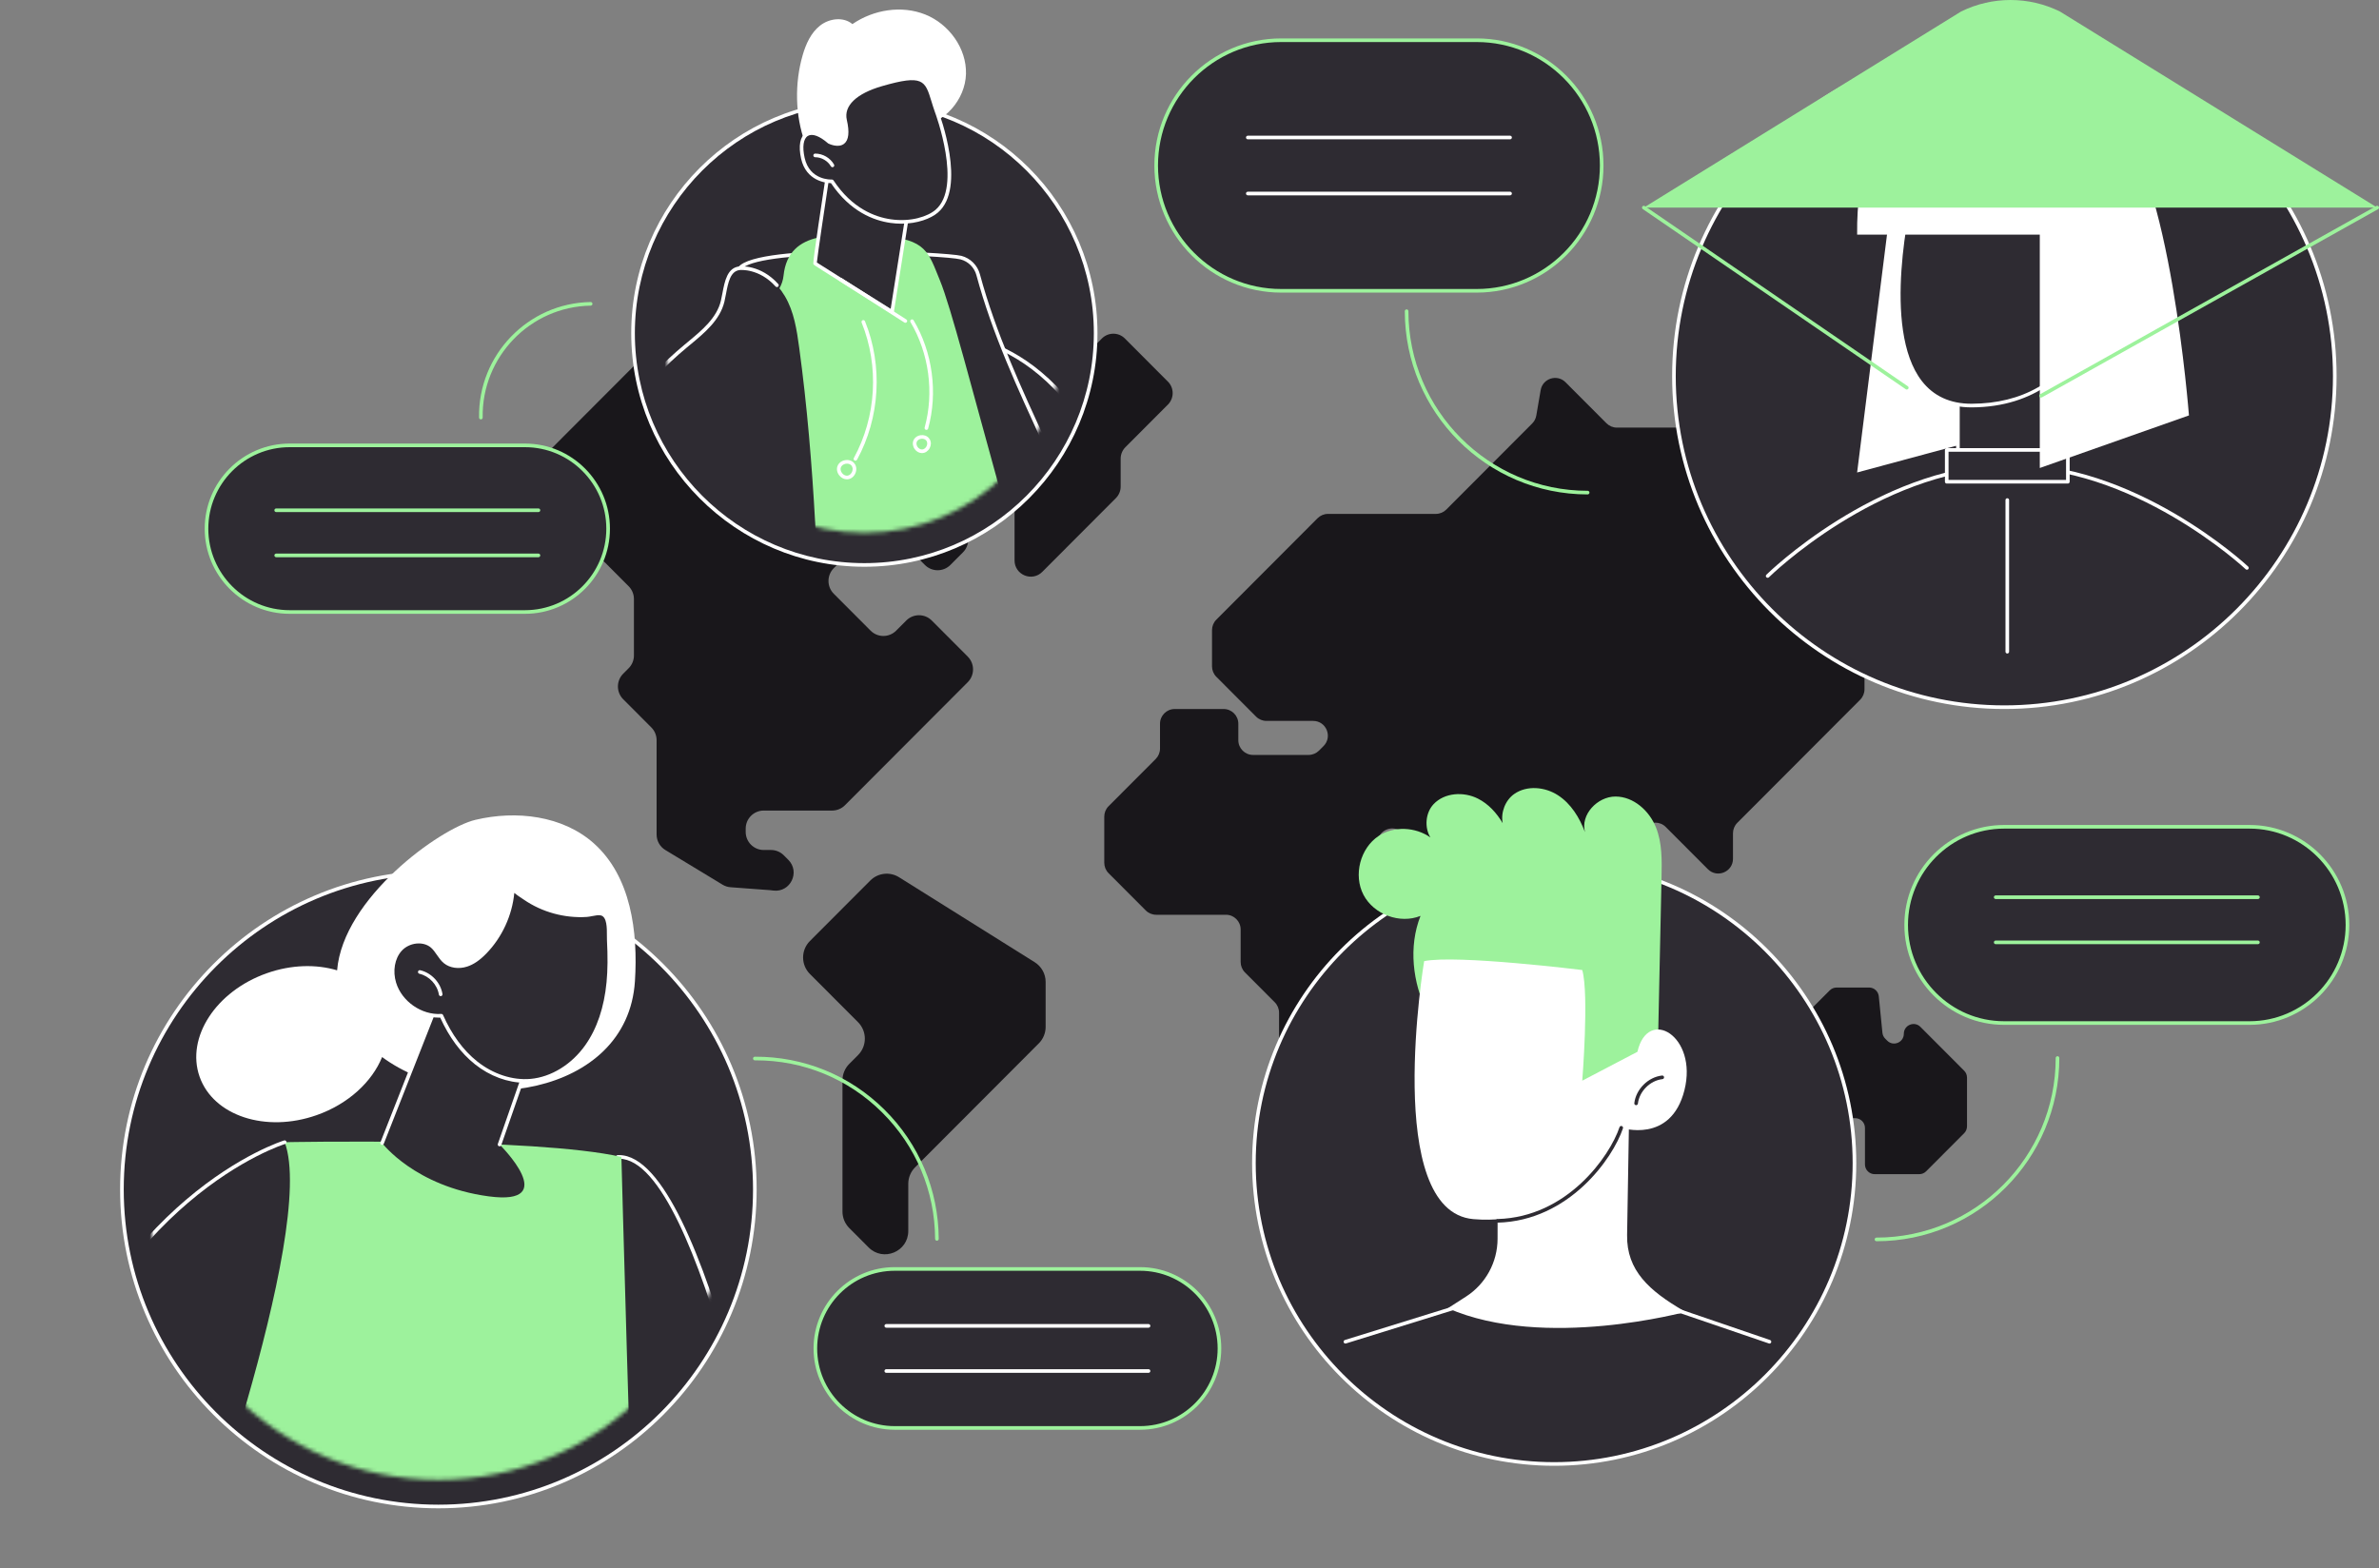 <svg width="596" height="393" viewBox="0 0 596 393" fill="none" xmlns="http://www.w3.org/2000/svg">
<rect x="0" y="0" width="596" height="393" fill="#808080" stroke="none"/>
<g clip-path="url(#clip0_509_2474)">
<path d="M489.784 96.867H469.537C468.56 96.867 467.625 97.255 466.932 97.947L458.833 106.063C458.143 106.755 457.205 107.143 456.229 107.143H405.074C404.097 107.143 403.162 106.755 402.469 106.063L392.207 95.779C390.095 93.662 386.48 94.812 385.973 97.761L384.881 104.124C384.751 104.876 384.395 105.568 383.857 106.107L362.326 127.684C361.635 128.375 360.698 128.764 359.721 128.764H332.694C331.717 128.764 330.782 129.152 330.089 129.844L304.719 155.268C304.029 155.96 303.641 156.9 303.641 157.879V166.963C303.641 167.942 304.029 168.88 304.719 169.574L314.679 179.555C315.369 180.247 316.307 180.635 317.284 180.635H328.974C332.255 180.635 333.898 184.61 331.579 186.936L330.442 188.076C329.751 188.767 328.814 189.156 327.837 189.156H313.914C311.88 189.156 310.232 187.504 310.232 185.465V181.343C310.232 179.305 308.583 177.653 306.549 177.653H294.294C292.26 177.653 290.611 179.305 290.611 181.343V187.563C290.611 188.542 290.224 189.48 289.533 190.174L277.725 202.007C277.035 202.699 276.647 203.639 276.647 204.618V216.174C276.647 217.153 277.035 218.091 277.725 218.785L287.046 228.126C287.736 228.817 288.674 229.206 289.651 229.206H307.132C309.166 229.206 310.815 230.858 310.815 232.896V241.041C310.815 242.02 311.202 242.958 311.893 243.652L319.357 251.132C320.047 251.823 320.435 252.763 320.435 253.742V274.245C320.435 276.283 322.083 277.936 324.117 277.936H329.271C330.248 277.936 331.183 277.547 331.876 276.855L349.434 259.26C350.124 258.568 350.511 257.629 350.511 256.65V243.837C350.511 242.859 350.899 241.921 351.589 241.227L358.785 234.015C361.106 231.69 359.461 227.715 356.181 227.715C355.204 227.715 354.268 227.326 353.576 226.634L346.167 219.21C345.477 218.518 345.09 217.579 345.09 216.6V211.274C345.09 207.986 349.057 206.34 351.377 208.663L358.466 215.768C359.156 216.459 360.094 216.848 361.071 216.848H365.215C367.249 216.848 368.898 215.195 368.898 213.157V211.377C368.898 209.339 370.546 207.686 372.58 207.686H383.315C384.291 207.686 385.229 208.075 385.919 208.767L395.628 218.496C397.066 219.937 399.397 219.937 400.835 218.496L412.102 207.205C413.54 205.764 415.871 205.764 417.309 207.205L427.868 217.787C430.189 220.113 434.156 218.465 434.156 215.177V208.785C434.156 207.806 434.543 206.869 435.234 206.175L466.026 175.317C466.716 174.625 467.103 173.685 467.103 172.707V157.476C467.103 155.438 465.455 153.785 463.421 153.785H457.82C455.786 153.785 454.137 152.133 454.137 150.095V145.727C454.137 144.748 454.524 143.811 455.215 143.117L462.516 135.8C464.836 133.474 468.803 135.12 468.803 138.41V142.458C468.803 143.437 469.191 144.376 469.881 145.068L475.27 150.469C477.591 152.794 481.558 151.146 481.558 147.858V135.715C481.558 134.736 481.945 133.799 482.635 133.105L492.383 123.336C493.073 122.645 493.461 121.705 493.461 120.726V100.541C493.461 98.503 491.812 96.851 489.778 96.851L489.784 96.867Z" fill="#19171B"/>
<path d="M492.067 268.275L481.117 257.3C479.581 255.762 476.956 256.852 476.956 259.027C476.956 261.201 474.33 262.292 472.795 260.753L472.296 260.253C471.899 259.855 471.651 259.33 471.596 258.771L470.685 249.639C470.561 248.389 469.512 247.439 468.259 247.439H460.113C459.466 247.439 458.848 247.697 458.39 248.154L439.934 266.649C439.477 267.108 439.221 267.729 439.221 268.376V282.613C439.221 284.79 441.847 285.878 443.382 284.34L446.825 280.889C447.283 280.43 447.903 280.174 448.548 280.174H464.783C466.129 280.174 467.221 281.269 467.221 282.617V291.762C467.221 293.11 468.311 294.205 469.659 294.205H480.82C481.467 294.205 482.087 293.947 482.543 293.49L492.072 283.941C492.529 283.483 492.785 282.861 492.785 282.215V270.005C492.785 269.357 492.527 268.735 492.072 268.279L492.067 268.275Z" fill="#19171B"/>
<path d="M259.228 241.097L225.233 219.803C222.936 218.363 219.95 218.704 218.033 220.625L202.901 235.789C200.628 238.067 200.628 241.76 202.901 244.038L214.96 256.123C217.233 258.401 217.233 262.094 214.96 264.371L212.766 266.571C211.674 267.665 211.061 269.148 211.061 270.695V303.581C211.061 305.128 211.676 306.61 212.766 307.705L217.611 312.56C221.277 316.234 227.546 313.632 227.546 308.436V296.619C227.546 295.072 228.16 293.59 229.25 292.495L260.256 261.422C261.348 260.328 261.96 258.845 261.96 257.298V246.045C261.96 244.034 260.926 242.165 259.226 241.099L259.228 241.097Z" fill="#19171B"/>
<path d="M242.449 164.518L233.431 155.481C231.667 153.713 228.805 153.713 227.041 155.481L224.504 158.023C222.74 159.791 219.877 159.791 218.113 158.023L208.881 148.771C207.117 147.003 207.117 144.135 208.881 142.367L217.503 133.726C219.267 131.959 222.13 131.959 223.894 133.726L231.706 141.555C233.47 143.323 236.333 143.323 238.097 141.555L241.241 138.404C243.005 136.636 243.005 133.768 241.241 132L214.155 104.855C212.391 103.087 209.528 103.087 207.764 104.855L196.91 115.732C195.146 117.5 192.284 117.5 190.52 115.732L165.867 91.027C164.103 89.259 161.24 89.259 159.476 91.027L129.144 121.424C127.38 123.192 127.38 126.06 129.144 127.828L134.115 132.809C135.879 134.577 135.879 137.446 134.115 139.214L133.053 140.277C130.205 143.129 132.223 148.009 136.25 148.009C137.449 148.009 138.599 147.532 139.446 146.683L145.173 140.944C146.937 139.176 149.799 139.176 151.563 140.944L157.492 146.888C158.339 147.736 158.815 148.889 158.815 150.091V164.233C158.815 165.435 158.339 166.585 157.492 167.436L156.128 168.803C154.364 170.571 154.364 173.44 156.128 175.207L163.173 182.268C164.02 183.117 164.496 184.269 164.496 185.471V209.101C164.496 210.687 165.323 212.158 166.677 212.977L181.02 221.668C181.628 222.037 182.314 222.256 183.025 222.308L192.902 223.041L193.77 223.144C198.027 223.646 200.525 218.481 197.493 215.443L196.356 214.303C195.509 213.455 194.359 212.977 193.16 212.977H191.334C188.838 212.977 186.815 210.949 186.815 208.449V207.625C186.815 205.124 188.838 203.096 191.334 203.096H208.479C209.679 203.096 210.827 202.619 211.676 201.77L242.449 170.928C244.213 169.161 244.213 166.292 242.449 164.524V164.518Z" fill="#19171B"/>
<path d="M292.589 95.616L281.803 84.806C280.217 83.216 277.643 83.216 276.054 84.806L270.302 90.57C268.715 92.16 266.142 92.16 264.553 90.57L251.428 77.417C249.841 75.827 247.267 75.827 245.678 77.417L233.911 89.209C233.361 89.761 232.662 90.143 231.902 90.31L221.681 92.54C218.538 93.226 217.396 97.123 219.671 99.401L226.82 106.565C228.407 108.155 230.981 108.155 232.57 106.565L249.204 89.895C250.791 88.305 253.365 88.305 254.954 89.895C256.54 91.485 256.54 94.065 254.954 95.657L249.27 101.353C247.683 102.943 247.683 105.522 249.27 107.114L252.979 110.832C253.742 111.596 254.171 112.633 254.171 113.713V140.411C254.171 144.04 258.55 145.859 261.111 143.292L279.563 124.801C280.326 124.037 280.754 123 280.754 121.92V114.927C280.754 113.847 281.183 112.81 281.946 112.046L292.591 101.377C294.178 99.787 294.178 97.208 292.591 95.616H292.589Z" fill="#19171B"/>
<path d="M563.566 207.164H502.079C488.529 207.164 477.545 218.171 477.545 231.75C477.545 245.328 488.529 256.336 502.079 256.336H563.566C577.115 256.336 588.099 245.328 588.099 231.75C588.099 218.171 577.115 207.164 563.566 207.164Z" fill="#2E2B32"/>
<path d="M563.566 256.79H502.079C488.3 256.79 477.092 245.558 477.092 231.75C477.092 217.942 488.3 206.71 502.079 206.71H563.566C577.344 206.71 588.552 217.942 588.552 231.75C588.552 245.558 577.344 256.79 563.566 256.79ZM502.079 207.62C488.801 207.62 477.999 218.446 477.999 231.75C477.999 245.054 488.801 255.881 502.079 255.881H563.566C576.843 255.881 587.644 245.056 587.644 231.75C587.644 218.444 576.841 207.62 563.566 207.62H502.079Z" fill="#9DF29C"/>
<path d="M470.104 311.005C469.852 311.005 469.65 310.801 469.65 310.551C469.65 310.301 469.854 310.096 470.104 310.096C494.862 310.096 515.006 289.909 515.006 265.098C515.006 264.846 515.21 264.644 515.459 264.644C515.708 264.644 515.913 264.848 515.913 265.098C515.913 290.413 495.363 311.007 470.102 311.007L470.104 311.005Z" fill="#9DF29C"/>
<path d="M565.672 225.265H499.968C499.717 225.265 499.515 225.061 499.515 224.811C499.515 224.561 499.717 224.357 499.968 224.357H565.672C565.923 224.357 566.125 224.559 566.125 224.811C566.125 225.063 565.923 225.265 565.672 225.265Z" fill="#9DF29C"/>
<path d="M565.672 236.574H499.968C499.717 236.574 499.515 236.372 499.515 236.12C499.515 235.868 499.717 235.665 499.968 235.665H565.672C565.923 235.665 566.125 235.868 566.125 236.12C566.125 236.372 565.923 236.574 565.672 236.574Z" fill="#9DF29C"/>
<path d="M131.52 111.594H72.566C61.06 111.594 51.736 120.941 51.736 132.469C51.736 143.996 61.062 153.343 72.566 153.343H131.52C143.025 153.343 152.35 143.996 152.35 132.469C152.35 120.941 143.023 111.594 131.52 111.594Z" fill="#2E2B32"/>
<path d="M131.52 153.8H72.566C60.83 153.8 51.282 144.232 51.282 132.471C51.282 120.71 60.83 111.14 72.566 111.14H131.52C143.256 111.14 152.806 120.707 152.806 132.471C152.806 144.234 143.258 153.8 131.52 153.8ZM72.566 112.048C61.33 112.048 52.189 121.209 52.189 132.469C52.189 143.728 61.33 152.889 72.566 152.889H131.52C142.755 152.889 151.897 143.728 151.897 132.469C151.897 121.209 142.755 112.048 131.52 112.048H72.566Z" fill="#9DF29C"/>
<path d="M120.47 105.086C120.223 105.086 120.021 104.888 120.017 104.638C119.753 88.931 132.291 75.936 147.965 75.674H147.973C148.221 75.674 148.422 75.873 148.427 76.122C148.431 76.374 148.231 76.581 147.979 76.585C132.806 76.841 120.67 89.42 120.926 104.626C120.93 104.878 120.73 105.084 120.479 105.089H120.47V105.086Z" fill="#9DF29C"/>
<path d="M134.894 128.307H69.192C68.941 128.307 68.739 128.105 68.739 127.853C68.739 127.601 68.941 127.399 69.192 127.399H134.896C135.147 127.399 135.349 127.603 135.349 127.853C135.349 128.103 135.147 128.307 134.896 128.307H134.894Z" fill="#9DF29C"/>
<path d="M134.894 139.616H69.192C68.941 139.616 68.739 139.414 68.739 139.162C68.739 138.91 68.941 138.708 69.192 138.708H134.896C135.147 138.708 135.349 138.912 135.349 139.162C135.349 139.412 135.147 139.616 134.896 139.616H134.894Z" fill="#9DF29C"/>
<path d="M369.938 10.078H320.981C303.681 10.078 289.655 24.134 289.655 41.471C289.655 58.808 303.681 72.864 320.981 72.864H369.938C387.238 72.864 401.264 58.808 401.264 41.471C401.264 24.134 387.238 10.078 369.938 10.078Z" fill="#2E2B32"/>
<path d="M369.938 73.318H320.981C303.458 73.318 289.202 59.031 289.202 41.471C289.202 23.911 303.458 9.624 320.981 9.624H369.938C387.461 9.624 401.717 23.911 401.717 41.471C401.717 59.031 387.461 73.318 369.938 73.318ZM320.981 10.534C303.959 10.534 290.108 24.412 290.108 41.473C290.108 58.533 303.957 72.411 320.981 72.411H369.938C386.96 72.411 400.811 58.533 400.811 41.473C400.811 24.412 386.962 10.534 369.938 10.534H320.981Z" fill="#9DF29C"/>
<path d="M397.75 123.884C372.489 123.884 351.94 103.29 351.94 77.975C351.94 77.723 352.141 77.52 352.393 77.52C352.644 77.52 352.846 77.725 352.846 77.975C352.846 102.788 372.99 122.973 397.748 122.973C398 122.973 398.202 123.175 398.202 123.427C398.202 123.679 397.998 123.882 397.748 123.882L397.75 123.884Z" fill="#9DF29C"/>
<path d="M378.311 34.908H312.608C312.356 34.908 312.154 34.705 312.154 34.453C312.154 34.201 312.358 33.999 312.608 33.999H378.311C378.563 33.999 378.764 34.201 378.764 34.453C378.764 34.705 378.56 34.908 378.311 34.908Z" fill="white"/>
<path d="M378.311 48.945H312.608C312.356 48.945 312.154 48.74 312.154 48.49C312.154 48.24 312.358 48.036 312.608 48.036H378.311C378.563 48.036 378.764 48.238 378.764 48.49C378.764 48.742 378.56 48.945 378.311 48.945Z" fill="white"/>
<path d="M285.63 317.955H224.143C213.168 317.955 204.269 326.872 204.269 337.871C204.269 348.87 213.168 357.788 224.143 357.788H285.63C296.606 357.788 305.504 348.87 305.504 337.871C305.504 326.872 296.606 317.955 285.63 317.955Z" fill="#2E2B32"/>
<path d="M285.63 358.244H224.143C212.935 358.244 203.814 349.106 203.814 337.871C203.814 326.637 212.933 317.498 224.143 317.498H285.63C296.839 317.498 305.96 326.637 305.96 337.871C305.96 349.106 296.841 358.244 285.63 358.244ZM224.143 318.409C213.433 318.409 204.723 327.14 204.723 337.871C204.723 348.602 213.435 357.333 224.143 357.333H285.63C296.34 357.333 305.051 348.602 305.051 337.871C305.051 327.14 296.338 318.409 285.63 318.409H224.143Z" fill="#9DF29C"/>
<path d="M234.723 310.875C234.474 310.875 234.27 310.673 234.27 310.423C234.202 298.403 229.466 287.13 220.937 278.681C212.471 270.292 201.271 265.683 189.376 265.683C189.287 265.683 189.189 265.691 189.108 265.683C188.859 265.683 188.655 265.48 188.655 265.231C188.655 264.979 188.855 264.774 189.106 264.772C201.328 264.716 212.873 269.411 221.575 278.033C230.278 286.655 235.109 298.156 235.179 310.417C235.179 310.669 234.979 310.873 234.727 310.875H234.725H234.723Z" fill="#9DF29C"/>
<path d="M287.736 332.671H222.035C221.784 332.671 221.582 332.467 221.582 332.217C221.582 331.967 221.786 331.762 222.035 331.762H287.736C287.988 331.762 288.19 331.965 288.19 332.217C288.19 332.469 287.988 332.671 287.736 332.671Z" fill="white"/>
<path d="M287.736 343.98H222.035C221.784 343.98 221.582 343.777 221.582 343.526C221.582 343.274 221.786 343.071 222.035 343.071H287.736C287.988 343.071 288.19 343.274 288.19 343.526C288.19 343.777 287.988 343.98 287.736 343.98Z" fill="white"/>
<path d="M216.541 141.553C248.545 141.553 274.49 115.553 274.49 83.481C274.49 51.408 248.545 25.408 216.541 25.408C184.537 25.408 158.592 51.408 158.592 83.481C158.592 115.553 184.537 141.553 216.541 141.553Z" fill="#2E2B32"/>
<path d="M216.541 142.008C184.337 142.008 158.139 115.753 158.139 83.481C158.139 51.208 184.337 24.953 216.541 24.953C248.745 24.953 274.943 51.208 274.943 83.481C274.943 115.753 248.745 142.008 216.541 142.008ZM216.541 25.864C184.838 25.864 159.048 51.712 159.048 83.481C159.048 115.249 184.84 141.099 216.541 141.099C248.242 141.099 274.036 115.251 274.036 83.481C274.036 51.71 248.244 25.864 216.541 25.864Z" fill="white"/>
<mask id="mask0_509_2474" style="mask-type:luminance" maskUnits="userSpaceOnUse" x="166" y="0" width="101" height="134">
<path d="M256.128 53.007V0H177.906V51.801C170.854 60.427 166.619 71.459 166.619 83.481C166.619 111.109 188.968 133.507 216.539 133.507C244.11 133.507 266.459 111.111 266.459 83.481C266.459 72.013 262.605 61.447 256.128 53.009V53.007Z" fill="white"/>
</mask>
<g mask="url(#mask0_509_2474)">
<path d="M233.299 84.131C233.299 84.131 259.66 79.718 277.043 115.716C294.428 151.714 299.223 198.271 299.223 198.271L266.261 205.481L233.299 84.133V84.131Z" fill="#2E2B32"/>
<path d="M266.261 205.935C266.061 205.935 265.878 205.801 265.824 205.601L232.862 84.253C232.829 84.129 232.85 83.997 232.918 83.888C232.988 83.78 233.099 83.706 233.225 83.685C233.501 83.64 240.038 82.601 248.817 86.002C256.889 89.131 268.408 96.791 277.453 115.52C294.673 151.177 299.627 197.759 299.676 198.226C299.699 198.455 299.547 198.668 299.322 198.717L266.36 205.927C266.327 205.933 266.296 205.937 266.263 205.937L266.261 205.935ZM233.874 84.519L266.585 204.944L298.726 197.914C298.201 193.261 292.929 149.659 276.635 115.914C267.72 97.452 256.407 89.918 248.489 86.849C241.299 84.063 235.556 84.352 233.876 84.519H233.874Z" fill="white"/>
<path d="M240.743 64.549C242.847 65.101 244.489 66.736 245.054 68.841C253.359 99.698 272.606 127.006 279.712 158.219C280.948 163.651 281.795 169.392 280.219 174.735C278.782 179.6 275.425 183.72 271.485 186.909C267.545 190.097 263.011 192.454 258.515 194.79C252.287 180.676 247.292 166.055 242.307 151.454C237.476 137.307 232.634 123.118 229.582 108.482C227.445 98.23 193.584 99.143 193.881 88.658C193.965 85.682 183.326 69.646 185.312 67.211C190.066 61.381 236.652 63.481 240.741 64.551L240.743 64.549Z" fill="#2E2B32"/>
<path d="M258.517 195.242C258.465 195.242 258.416 195.234 258.366 195.217C258.249 195.176 258.152 195.087 258.103 194.971C251.863 180.831 246.787 165.97 241.88 151.6C237.122 137.669 232.203 123.26 229.141 108.573C228.153 103.833 219.574 101.503 211.28 99.25C202.017 96.735 193.269 94.36 193.43 88.644C193.46 87.528 191.56 83.869 189.72 80.331C186.029 73.233 183.705 68.465 184.964 66.92C189.978 60.772 237.132 63.133 240.86 64.107C243.113 64.696 244.889 66.464 245.495 68.721C249.423 83.32 255.922 97.369 262.208 110.958C269.189 126.054 276.41 141.663 280.157 158.118C281.329 163.265 282.304 169.28 280.658 174.863C279.337 179.34 276.264 183.627 271.774 187.262C267.782 190.492 263.178 192.881 258.727 195.192C258.661 195.225 258.591 195.244 258.519 195.244L258.517 195.242ZM214.88 63.742C214.346 63.742 213.815 63.742 213.281 63.746C197.605 63.833 187.54 65.2 185.667 67.496C184.692 68.69 188.203 75.443 190.526 79.91C192.912 84.501 194.373 87.382 194.338 88.668C194.196 93.668 203.002 96.06 211.517 98.373C220.077 100.698 228.928 103.1 230.029 108.387C233.079 123.018 237.989 137.398 242.74 151.305C247.591 165.507 252.602 180.189 258.739 194.162C263.017 191.942 267.411 189.624 271.205 186.556C275.551 183.039 278.519 178.908 279.788 174.607C281.375 169.225 280.419 163.353 279.273 158.323C275.547 141.96 268.347 126.395 261.385 111.342C255.084 97.72 248.569 83.633 244.619 68.96C244.098 67.019 242.569 65.497 240.631 64.991C238.667 64.477 226.962 63.744 214.884 63.744L214.88 63.742Z" fill="white"/>
<path d="M218.27 173.097L257.559 172.956C260.998 172.956 263.494 169.675 262.576 166.354C260.468 158.721 256.615 144.777 251.438 126.137C243.418 97.251 238.237 76.909 235.436 70.156C232.636 63.401 232.143 59.752 220.72 59.242C210.19 58.773 197.541 57.156 196.296 69.074C196.055 71.387 194.796 73.471 192.931 74.856L185.454 80.408L218.268 173.097H218.27Z" fill="#9DF29C"/>
<path d="M214.307 115.439C214.233 115.439 214.159 115.421 214.091 115.383C213.87 115.262 213.79 114.987 213.909 114.766C219.548 104.432 220.277 91.745 215.861 80.829C215.766 80.596 215.88 80.331 216.11 80.236C216.341 80.141 216.607 80.255 216.702 80.486C221.219 91.65 220.473 104.628 214.707 115.2C214.625 115.35 214.468 115.437 214.307 115.437V115.439Z" fill="white"/>
<path d="M212.164 120.104C211.461 120.104 210.771 119.755 210.272 119.136C209.705 118.432 209.532 117.558 209.809 116.8C210.085 116.04 210.779 115.485 211.667 115.313C212.553 115.142 213.405 115.396 213.947 115.997C213.977 116.03 214.002 116.069 214.021 116.108C214.056 116.135 214.087 116.166 214.113 116.203C214.585 116.858 214.655 117.746 214.301 118.578C213.947 119.411 213.256 119.974 212.457 120.084C212.36 120.098 212.263 120.104 212.166 120.104H212.164ZM212.195 116.17C212.077 116.17 211.96 116.181 211.838 116.205C211.276 116.315 210.824 116.662 210.66 117.112C210.495 117.562 210.616 118.118 210.977 118.566C211.338 119.012 211.857 119.249 212.329 119.183C212.803 119.117 213.238 118.748 213.462 118.221C213.687 117.694 213.654 117.124 213.374 116.736C213.357 116.713 213.343 116.689 213.33 116.664C213.308 116.647 213.287 116.629 213.269 116.606C213.017 116.327 212.624 116.172 212.193 116.172L212.195 116.17Z" fill="white"/>
<path d="M232.085 107.713C232.044 107.713 232.005 107.707 231.964 107.697C231.723 107.631 231.58 107.379 231.646 107.137C234.062 98.389 232.737 88.511 228.1 80.713C227.972 80.496 228.042 80.218 228.259 80.09C228.475 79.962 228.753 80.032 228.881 80.249C233.641 88.255 235.003 98.399 232.522 107.381C232.467 107.583 232.283 107.715 232.085 107.715V107.713Z" fill="white"/>
<path d="M230.971 113.531C230.266 113.531 229.588 113.153 229.136 112.505C228.662 111.823 228.557 111.007 228.854 110.326C229.151 109.642 229.819 109.165 230.639 109.047C231.461 108.93 232.234 109.2 232.71 109.772C232.755 109.826 232.786 109.888 232.803 109.952C232.858 109.989 232.904 110.041 232.941 110.101C233.309 110.747 233.293 111.569 232.897 112.298C232.502 113.027 231.822 113.488 231.08 113.529C231.045 113.531 231.008 113.533 230.973 113.533L230.971 113.531ZM231.006 109.927C230.927 109.927 230.847 109.933 230.767 109.944C230.268 110.016 229.854 110.299 229.685 110.685C229.518 111.069 229.592 111.567 229.88 111.982C230.169 112.397 230.606 112.637 231.028 112.618C231.447 112.595 231.859 112.304 232.098 111.86C232.339 111.416 232.359 110.914 232.149 110.549C232.129 110.512 232.112 110.472 232.104 110.433C232.071 110.41 232.04 110.382 232.011 110.349C231.787 110.078 231.414 109.925 231.003 109.925L231.006 109.927Z" fill="white"/>
<path d="M128.755 230.218C127.37 208.649 127.162 187.037 130.63 165.761C135.512 135.814 148.447 106.162 171.736 86.758C175.559 83.574 179.892 80.292 181.046 75.447C181.823 72.19 181.984 67.502 185.314 67.209C185.314 67.209 192.016 66.466 196.626 74.198C198.938 78.076 199.618 82.688 200.226 87.163C204.181 116.263 205.038 145.688 205.889 175.044C206.002 178.919 206.079 182.968 204.385 186.454C201.516 192.355 194.413 194.909 187.876 195.359C181.339 195.812 168.228 195.537 168.228 195.537C168.369 205.479 168.272 215.425 167.94 225.36C161.692 229.342 154.485 231.816 147.106 232.438C140.923 232.958 134.644 232.175 128.757 230.215L128.755 230.218Z" fill="#2E2B32"/>
<path d="M143.394 233.049C138.424 233.049 133.379 232.235 128.612 230.649C128.437 230.591 128.314 230.432 128.303 230.246C126.615 203.932 127.195 184.02 130.183 165.687C135.646 132.184 150.3 104.029 171.445 86.407L172.284 85.711C175.866 82.749 179.569 79.685 180.605 75.34C180.744 74.759 180.861 74.14 180.985 73.485C181.557 70.458 182.207 67.025 185.275 66.755C185.479 66.732 190.542 66.234 194.977 71.172C195.144 71.358 195.13 71.647 194.944 71.814C194.757 71.982 194.47 71.967 194.303 71.781C190.176 67.186 185.413 67.655 185.366 67.661C182.971 67.874 182.415 70.813 181.879 73.657C181.753 74.324 181.634 74.954 181.492 75.555C180.385 80.195 176.562 83.357 172.865 86.415L172.029 87.109C151.05 104.591 136.509 132.549 131.081 165.836C128.116 184.028 127.53 203.792 129.191 229.883C134.964 231.76 141.138 232.487 147.069 231.987C154.25 231.382 161.308 229.003 167.497 225.106C167.822 215.276 167.915 205.33 167.777 195.545C167.777 195.421 167.825 195.304 167.911 195.217C167.998 195.13 168.119 195.091 168.241 195.085C168.373 195.089 181.405 195.353 187.847 194.907C195.573 194.374 201.605 191.138 203.979 186.256C205.662 182.793 205.543 178.683 205.438 175.059C205.431 174.807 205.627 174.598 205.879 174.59C206.118 174.598 206.338 174.78 206.346 175.032C206.454 178.762 206.577 182.989 204.797 186.655C201.168 194.12 191.779 195.547 187.911 195.816C182.128 196.214 171.099 196.045 168.694 196.004C168.824 205.733 168.725 215.613 168.397 225.379C168.393 225.53 168.315 225.668 168.187 225.746C161.828 229.798 154.553 232.27 147.147 232.894C145.906 232.999 144.655 233.051 143.398 233.051L143.394 233.049Z" fill="white"/>
<path d="M168.136 193.879H168.127C167.876 193.875 167.676 193.668 167.68 193.416C168.097 169.03 172.649 145.089 181.209 122.256C181.298 122.021 181.562 121.903 181.794 121.99C182.029 122.079 182.147 122.341 182.06 122.576C173.535 145.31 169.003 169.15 168.589 193.431C168.585 193.678 168.383 193.877 168.136 193.877V193.879Z" fill="white"/>
<path d="M201.096 13.793C201.912 10.991 203.179 8.176 205.481 6.386C207.783 4.593 211.327 4.153 213.553 6.039C218.822 2.414 225.876 1.262 231.811 3.641C237.746 6.02 242.179 12.118 242.004 18.52C241.829 24.921 236.631 30.988 230.266 31.568C229.25 37.126 224.048 41.328 218.476 42.194C213.444 42.974 203.688 41.287 201.689 35.814C199.175 28.931 199.06 20.796 201.098 13.795L201.096 13.793Z" fill="white"/>
<path d="M227.647 51.716L223.48 78.134C223.48 78.134 204.323 66.191 204.183 66.003C204.043 65.815 207.447 43.336 207.447 43.336C207.447 43.336 211.878 35.905 227.649 51.716H227.647Z" fill="#2E2B32"/>
<path d="M223.48 78.59C223.397 78.59 223.313 78.568 223.241 78.522C204.012 66.534 203.886 66.367 203.818 66.276C203.665 66.071 203.564 65.935 206.998 43.267C207.006 43.21 207.027 43.154 207.057 43.102C207.097 43.036 208.042 41.493 210.497 41.188C213.454 40.818 218.89 42.293 227.97 51.394C228.073 51.497 228.12 51.642 228.098 51.786L223.931 78.204C223.908 78.355 223.809 78.483 223.671 78.547C223.612 78.574 223.548 78.588 223.482 78.588L223.48 78.59ZM204.644 65.774C206.112 66.749 216.082 72.987 223.138 77.386L227.162 51.875C218.443 43.181 213.353 41.752 210.606 42.092C208.856 42.309 208.063 43.251 207.878 43.507C206.629 51.76 204.813 63.985 204.644 65.776V65.774Z" fill="white"/>
<path d="M234.659 27.965C234.659 27.965 241.81 46.849 234.657 52.928C230.412 56.536 217.003 58.428 208.43 45.442C208.43 45.442 202.493 45.733 201.137 39.651C199.783 33.567 202.814 31.277 207.721 35.556C207.721 35.556 213.658 38.584 211.706 30.152C210.855 26.478 213.988 23.132 220.84 21.149C233.237 17.564 232.087 20.699 234.657 27.965H234.659Z" fill="#2E2B32"/>
<path d="M225.815 56.049C224.93 56.049 224.015 55.987 223.074 55.853C218.925 55.26 212.992 53.05 208.187 45.894C206.971 45.861 201.947 45.376 200.696 39.748C199.979 36.529 200.43 34.168 201.934 33.272C203.404 32.396 205.549 33.07 207.974 35.172C208.275 35.312 209.965 36.05 210.913 35.304C211.756 34.641 211.878 32.894 211.266 30.253C210.328 26.197 213.771 22.719 220.716 20.712C231.356 17.635 232.427 19.32 234.21 25.11C234.459 25.918 234.742 26.835 235.086 27.808C235.407 28.656 242.251 47.069 234.952 53.275C233.194 54.769 229.847 56.049 225.815 56.049ZM208.43 44.988C208.582 44.988 208.725 45.064 208.809 45.192C213.452 52.224 219.199 54.382 223.204 54.952C228.158 55.661 232.378 54.269 234.365 52.581C241.194 46.776 234.307 28.311 234.237 28.126C234.237 28.122 234.235 28.119 234.233 28.115C233.88 27.122 233.596 26.195 233.345 25.377C231.743 20.179 231.259 18.607 220.97 21.583C214.55 23.44 211.338 26.523 212.152 30.046C212.858 33.103 212.63 35.112 211.472 36.019C209.978 37.19 207.618 36.008 207.517 35.959C207.484 35.942 207.453 35.922 207.424 35.897C205.328 34.069 203.496 33.396 202.398 34.053C201.269 34.726 200.964 36.781 201.58 39.55C202.835 45.192 208.178 44.996 208.407 44.986C208.415 44.986 208.422 44.986 208.43 44.986V44.988Z" fill="white"/>
<path d="M208.549 41.898C208.393 41.898 208.238 41.816 208.156 41.669C207.377 40.306 205.802 39.393 204.236 39.393C204.23 39.393 204.226 39.397 204.218 39.393C203.968 39.393 203.764 39.191 203.764 38.941C203.764 38.689 203.966 38.485 204.216 38.485H204.236C206.147 38.485 207.993 39.556 208.943 41.219C209.067 41.438 208.992 41.715 208.774 41.84C208.702 41.882 208.626 41.9 208.549 41.9V41.898Z" fill="white"/>
<path d="M226.816 80.885C226.732 80.885 226.647 80.862 226.573 80.812L210.427 70.48C210.214 70.346 210.155 70.063 210.289 69.853C210.423 69.642 210.705 69.578 210.915 69.714L227.061 80.046C227.273 80.18 227.333 80.463 227.199 80.674C227.113 80.81 226.966 80.885 226.816 80.885Z" fill="white"/>
</g>
<path d="M502.143 177.194C547.859 177.194 584.919 140.054 584.919 94.24C584.919 48.426 547.859 11.286 502.143 11.286C456.426 11.286 419.366 48.426 419.366 94.24C419.366 140.054 456.426 177.194 502.143 177.194Z" fill="#2E2B32"/>
<path d="M502.143 177.648C456.249 177.648 418.912 140.232 418.912 94.24C418.912 48.249 456.249 10.832 502.143 10.832C548.036 10.832 585.373 48.249 585.373 94.24C585.373 140.232 548.036 177.648 502.143 177.648ZM502.143 11.741C456.75 11.741 419.819 48.748 419.819 94.24C419.819 139.732 456.748 176.74 502.143 176.74C547.537 176.74 584.466 139.732 584.466 94.24C584.466 48.748 547.537 11.741 502.143 11.741Z" fill="white"/>
<path d="M473.384 53.672L465.255 118.388L506.82 107.178L506.899 52.014L473.384 53.672Z" fill="white"/>
<path d="M442.844 144.775C442.726 144.775 442.609 144.73 442.52 144.641C442.343 144.463 442.345 144.174 442.525 143.999C442.794 143.73 469.896 117.219 502.262 116.269C534.622 115.315 562.941 141.702 563.224 141.968C563.405 142.14 563.413 142.429 563.242 142.611C563.071 142.795 562.783 142.803 562.601 142.629C562.321 142.365 534.288 116.232 502.289 117.178C470.275 118.118 443.429 144.379 443.161 144.645C443.073 144.732 442.957 144.777 442.842 144.777L442.844 144.775Z" fill="white"/>
<path d="M515.253 89.534H490.507V118.388H515.253V89.534Z" fill="#2E2B32"/>
<path d="M515.253 118.845H490.507C490.256 118.845 490.054 118.642 490.054 118.39V89.536C490.054 89.284 490.256 89.081 490.507 89.081H515.253C515.505 89.081 515.706 89.284 515.706 89.536V118.39C515.706 118.642 515.505 118.845 515.253 118.845ZM490.961 117.936H514.8V89.992H490.961V117.936Z" fill="white"/>
<path d="M518.052 112.736H487.707V120.707H518.052V112.736Z" fill="#2E2B32"/>
<path d="M518.052 121.162H487.707C487.455 121.162 487.253 120.959 487.253 120.707V112.736C487.253 112.484 487.455 112.282 487.707 112.282H518.052C518.303 112.282 518.505 112.484 518.505 112.736V120.707C518.505 120.959 518.303 121.162 518.052 121.162ZM488.16 120.253H517.598V113.192H488.16V120.253Z" fill="white"/>
<path d="M479.204 46.51C479.204 46.51 464.859 101.759 493.988 101.619C524.862 101.472 528.25 68.909 528.25 68.909L525.819 46.508H479.204V46.51Z" fill="#2E2B32"/>
<path d="M493.879 102.073C488.28 102.073 483.866 100.039 480.754 96.026C469.735 81.814 478.39 47.834 478.763 46.394C478.815 46.194 478.996 46.053 479.202 46.053H525.817C526.047 46.053 526.243 46.229 526.268 46.458L528.7 68.859C528.704 68.89 528.704 68.923 528.7 68.956C528.691 69.039 527.789 77.287 523.088 85.436C518.734 92.983 510.153 101.997 493.988 102.073C493.951 102.073 493.914 102.073 493.877 102.073H493.879ZM479.557 46.962C478.664 50.607 471.299 82.349 481.471 95.469C484.401 99.248 488.574 101.163 493.879 101.163C493.914 101.163 493.949 101.163 493.984 101.163C506.614 101.103 516.143 95.657 522.303 84.98C526.725 77.312 527.715 69.576 527.793 68.907L525.409 46.962H479.554H479.557Z" fill="white"/>
<path d="M469.655 33.968C469.655 33.968 465.073 42.536 465.261 58.789H511.02V117.263L548.386 104.089C548.386 104.089 543.657 42.229 529.602 29.906C515.548 17.581 469.655 33.968 469.655 33.968Z" fill="white"/>
<path d="M595.545 52.014H411.817L491.315 2.875C499.115 -0.958 508.248 -0.958 516.048 2.875L595.547 52.011L595.545 52.014Z" fill="#9DF29C"/>
<path d="M511.336 99.622C511.177 99.622 511.022 99.537 510.94 99.389C510.818 99.17 510.897 98.893 511.115 98.769L595.324 51.615C595.545 51.493 595.819 51.572 595.942 51.791C596.064 52.009 595.986 52.286 595.767 52.41L511.558 99.564C511.488 99.603 511.412 99.622 511.338 99.622H511.336Z" fill="#9DF29C"/>
<path d="M477.698 97.604C477.609 97.604 477.52 97.579 477.442 97.526L411.562 52.389C411.355 52.247 411.302 51.964 411.444 51.757C411.586 51.551 411.867 51.497 412.075 51.64L477.955 96.776C478.161 96.919 478.215 97.202 478.073 97.408C477.984 97.536 477.842 97.606 477.698 97.606V97.604Z" fill="#9DF29C"/>
<path d="M502.878 163.748C502.627 163.748 502.425 163.543 502.425 163.293V125.294C502.425 125.042 502.627 124.84 502.878 124.84C503.13 124.84 503.332 125.042 503.332 125.294V163.293C503.332 163.545 503.13 163.748 502.878 163.748Z" fill="white"/>
<path d="M442.557 344.734C471.935 315.294 471.935 267.561 442.557 238.121C413.179 208.68 365.549 208.68 336.171 238.121C306.794 267.561 306.794 315.294 336.171 344.734C365.549 374.175 413.179 374.175 442.557 344.734Z" fill="#2E2B32"/>
<path d="M389.363 367.271C347.633 367.271 313.684 333.247 313.684 291.429C313.684 249.612 347.633 215.588 389.363 215.588C431.094 215.588 465.045 249.612 465.045 291.429C465.045 333.247 431.094 367.271 389.363 367.271ZM389.363 216.496C348.133 216.496 314.59 250.111 314.59 291.429C314.59 332.747 348.133 366.362 389.363 366.362C430.593 366.362 464.136 332.747 464.136 291.429C464.136 250.111 430.593 216.496 389.363 216.496Z" fill="white"/>
<path d="M345.405 209.444C349.244 206.912 354.614 207.203 358.342 209.822C356.834 207.366 357.091 203.686 359.146 201.497C361.889 198.577 366.682 198.298 370.256 200.101C372.897 201.433 374.938 203.682 376.461 206.253C375.939 203.606 377.087 200.522 379.366 198.932C382.546 196.714 387.065 197.152 390.317 199.263C393.569 201.373 395.706 204.863 397.081 208.494C395.889 204.126 400.199 199.579 404.716 199.581C409.233 199.581 413.196 203.125 414.869 207.329C416.417 211.216 416.349 215.53 416.26 219.712C415.957 233.958 415.654 248.203 415.349 262.449C415.224 268.351 415.065 272.087 410.206 276.102C406.352 279.284 401.219 280.942 396.248 280.899C388.127 280.829 380.485 276.942 373.928 272.141C367.224 267.232 361.196 261.141 357.545 253.672C353.893 246.2 352.826 237.225 355.874 229.486C350.713 231.568 344.17 229.152 341.59 224.216C339.01 219.278 340.756 212.513 345.401 209.448L345.405 209.444Z" fill="#9DF29C"/>
<path d="M408.18 276.63L407.63 309.471C407.481 318.312 413.163 323.44 421.839 328.466C422.049 328.588 422.308 328.582 422.547 328.634C422.547 328.634 386.94 338.404 362.73 327.795L367.263 324.883C372.184 321.721 375.166 316.269 375.179 310.41L375.201 298.759L408.18 276.63Z" fill="white"/>
<path d="M396.394 243.053C396.394 243.053 364.809 239.156 356.782 240.83C356.782 240.83 346.326 303.496 369.124 305.47C390.48 307.319 403.434 290.729 406.158 282.576C406.158 282.576 418.585 286.71 421.995 273.159C425.406 259.607 412.823 252.139 410.218 263.541L396.396 270.778C396.396 270.778 398.123 249.153 396.396 243.051L396.394 243.053Z" fill="white"/>
<path d="M375.187 306.35C374.942 306.35 374.74 306.154 374.734 305.908C374.727 305.656 374.925 305.448 375.175 305.442C392.602 304.981 403.285 289.74 405.727 282.433C405.808 282.196 406.065 282.068 406.302 282.146C406.539 282.227 406.669 282.483 406.589 282.723C404.081 290.227 393.107 305.877 375.199 306.352H375.187V306.35Z" fill="#2E2B32"/>
<path d="M409.888 276.919C409.87 276.919 409.853 276.919 409.835 276.915C409.585 276.886 409.408 276.659 409.437 276.409C409.847 272.917 412.899 269.875 416.388 269.487C416.635 269.462 416.86 269.64 416.889 269.89C416.915 270.139 416.736 270.365 416.487 270.391C413.402 270.736 410.7 273.427 410.337 276.517C410.311 276.748 410.115 276.917 409.888 276.917V276.919Z" fill="#2E2B32"/>
<path d="M443.297 336.644C443.248 336.644 443.198 336.636 443.151 336.62L421.107 329.086L364.156 328.249L337.191 336.624C336.952 336.698 336.696 336.564 336.624 336.324C336.55 336.085 336.684 335.829 336.923 335.756L363.956 327.361C364.001 327.347 364.051 327.341 364.096 327.341L421.192 328.179C421.239 328.179 421.286 328.187 421.332 328.204L443.444 335.762C443.681 335.843 443.808 336.101 443.726 336.341C443.662 336.529 443.485 336.648 443.297 336.648V336.644Z" fill="white"/>
<path d="M109.826 377.471C153.611 377.471 189.106 341.9 189.106 298.021C189.106 254.143 153.611 218.572 109.826 218.572C66.041 218.572 30.547 254.143 30.547 298.021C30.547 341.9 66.041 377.471 109.826 377.471Z" fill="#2E2B32"/>
<path d="M109.826 377.927C65.86 377.927 30.091 342.082 30.091 298.021C30.091 253.961 65.86 218.118 109.826 218.118C153.793 218.118 189.559 253.963 189.559 298.021C189.559 342.08 153.791 377.927 109.826 377.927ZM109.826 219.026C66.361 219.026 31 254.463 31 298.021C31 341.58 66.361 377.016 109.826 377.016C153.292 377.016 188.653 341.58 188.653 298.021C188.653 254.463 153.292 219.026 109.826 219.026Z" fill="white"/>
<mask id="mask1_509_2474" style="mask-type:luminance" maskUnits="userSpaceOnUse" x="37" y="184" width="146" height="187">
<path d="M161.71 247.123V184.42H45.267V264.691C40.123 274.677 37.217 286.008 37.217 298.021C37.217 338.21 69.726 370.788 109.828 370.788C149.931 370.788 182.44 338.21 182.44 298.021C182.44 278.206 174.532 260.245 161.712 247.123H161.71Z" fill="white"/>
</mask>
<g mask="url(#mask1_509_2474)">
<path d="M148.802 211.34C140.965 204.337 129.307 202.994 119.092 205.425C110.206 207.54 85.942 225.034 84.454 243.129C79.255 241.568 73.015 241.679 66.862 243.848C54.103 248.341 46.555 259.946 49.998 269.768C53.444 279.588 66.579 283.906 79.335 279.412C87.294 276.608 93.227 271.036 95.727 264.857C116.396 280.18 157.208 274.943 159.068 245.851C159.862 233.439 158.063 219.619 148.8 211.342L148.802 211.34Z" fill="white"/>
<path d="M196.154 399.316C196.154 399.316 176.884 288.821 154.77 289.885L142.405 399.316H196.154Z" fill="#2E2B32"/>
<path d="M196.154 399.773H142.405C142.275 399.773 142.154 399.717 142.067 399.62C141.981 399.523 141.941 399.395 141.956 399.267L154.32 289.835C154.345 289.614 154.526 289.443 154.749 289.432C154.86 289.426 154.972 289.424 155.083 289.424C177.197 289.424 195.816 394.736 196.601 399.24C196.624 399.372 196.587 399.508 196.502 399.611C196.416 399.715 196.288 399.773 196.154 399.773ZM142.914 398.864H195.612C194.128 390.603 175.709 290.611 155.176 290.335L142.914 398.864Z" fill="white"/>
<path d="M48.867 437.078L71.317 286.19C71.317 286.19 133.744 284.916 155.676 289.885C155.676 289.885 158.11 381.25 159.237 403.166L48.867 437.078Z" fill="#9DF29C"/>
<path d="M46.116 399.597C46.116 399.597 79.607 308.428 71.317 286.19C71.317 286.19 27.447 299.389 7.157 365.109C-13.133 430.829 17.133 453.155 38.606 453.544C60.078 453.93 113.915 397.148 122.403 397.17L46.116 399.597Z" fill="#2E2B32"/>
<path d="M38.827 454C38.749 454 38.674 454 38.598 454C27.346 453.798 16.474 447.92 9.512 438.28C1.389 427.029 -5.688 405.179 6.724 364.976C17.238 330.924 34.186 311.203 46.553 300.659C59.974 289.213 71.078 285.787 71.187 285.754C71.428 285.682 71.68 285.818 71.752 286.06C71.824 286.301 71.688 286.553 71.449 286.626C71.34 286.659 60.383 290.048 47.099 301.386C34.837 311.852 18.032 331.428 7.59 365.243C-4.711 405.086 2.244 426.661 10.246 437.745C17.041 447.154 27.645 452.891 38.613 453.089C38.683 453.089 38.753 453.089 38.823 453.089C51.948 453.089 77.786 431.355 96.679 415.464C106.562 407.149 114.799 400.223 119.489 397.718L46.128 400.051C45.877 400.078 45.669 399.863 45.66 399.611C45.652 399.36 45.85 399.151 46.099 399.143L122.255 396.72C122.304 396.716 122.35 396.716 122.401 396.716C122.648 396.716 122.85 396.916 122.855 397.164C122.859 397.412 122.663 397.619 122.416 397.625L122.269 397.629C119.028 397.85 108.93 406.344 97.262 416.16C77.209 433.028 52.279 453.996 38.825 453.998L38.827 454Z" fill="white"/>
<path d="M110.403 249.143L95.731 286.409C95.731 286.409 103.955 297.282 122.401 299.758C140.847 302.234 125.152 286.77 125.152 286.77L134.063 261.22L110.403 249.145V249.143Z" fill="#2E2B32"/>
<path d="M125.152 287.223C125.103 287.223 125.051 287.214 125.002 287.198C124.765 287.115 124.641 286.855 124.724 286.617L133.503 261.441L110.64 249.775L96.151 286.574C96.058 286.807 95.797 286.921 95.562 286.83C95.329 286.737 95.213 286.473 95.306 286.24L109.979 248.973C110.026 248.854 110.121 248.761 110.241 248.715C110.36 248.67 110.492 248.678 110.607 248.736L134.267 260.809C134.469 260.912 134.564 261.15 134.49 261.364L125.579 286.917C125.513 287.105 125.338 287.223 125.15 287.223H125.152Z" fill="white"/>
<path d="M152.406 246.138C151.866 251.801 150.285 257.476 147.009 262.122C143.732 266.767 138.607 270.28 132.952 270.784C128.05 271.219 123.104 269.373 119.252 266.3C115.401 263.227 112.578 259.01 110.574 254.504C105.439 254.838 100.304 251.282 98.797 246.351C97.927 243.505 98.288 240.153 100.281 237.945C102.274 235.74 106.041 235.153 108.277 237.111C109.55 238.226 110.195 239.947 111.514 241.008C112.986 242.191 115.098 242.34 116.893 241.756C118.686 241.169 120.204 239.942 121.519 238.59C125.665 234.325 128.186 228.512 128.472 222.566C128.445 223.128 131.015 224.718 131.464 225.028C132.598 225.808 133.799 226.49 135.048 227.066C137.513 228.202 140.165 228.927 142.863 229.21C144.231 229.354 145.612 229.385 146.984 229.296C148.074 229.226 149.626 228.652 150.683 228.941C152.896 229.544 152.41 233.763 152.503 235.473C152.692 239.025 152.742 242.594 152.404 246.14L152.406 246.138Z" fill="#2E2B32"/>
<path d="M131.535 271.3C127.225 271.3 122.721 269.648 118.97 266.655C115.45 263.847 112.53 259.917 110.288 254.973C110.164 254.977 110.041 254.979 109.919 254.979C104.841 254.979 99.854 251.361 98.364 246.483C97.365 243.214 97.973 239.825 99.947 237.64C102.212 235.133 106.245 234.726 108.578 236.768C109.233 237.342 109.723 238.053 110.199 238.74C110.698 239.461 111.168 240.143 111.801 240.653C113.047 241.657 114.945 241.913 116.755 241.322C118.23 240.841 119.642 239.87 121.198 238.27C125.255 234.096 127.743 228.363 128.023 222.541C128.035 222.289 128.252 222.091 128.499 222.11C128.73 222.12 128.911 222.302 128.93 222.527C129.031 222.727 129.554 223.225 131.419 224.447C131.555 224.538 131.664 224.608 131.728 224.652C132.825 225.41 134.007 226.081 135.244 226.651C137.667 227.766 140.247 228.474 142.916 228.755C144.268 228.898 145.63 228.927 146.961 228.84C147.314 228.817 147.734 228.735 148.177 228.648C149.082 228.47 150.02 228.287 150.809 228.501C152.973 229.092 152.958 232.276 152.95 234.383C152.95 234.8 152.946 235.162 152.962 235.447C153.187 239.678 153.156 243.09 152.861 246.179C152.243 252.654 150.401 258.106 147.384 262.383C143.815 267.442 138.436 270.751 132.996 271.234C132.513 271.277 132.027 271.298 131.539 271.298L131.535 271.3ZM110.574 254.05C110.752 254.05 110.917 254.155 110.989 254.32C113.188 259.264 116.064 263.176 119.537 265.945C123.533 269.134 128.41 270.732 132.913 270.331C138.092 269.871 143.223 266.705 146.64 261.86C149.564 257.713 151.353 252.41 151.957 246.097C152.247 243.053 152.278 239.684 152.056 235.498C152.039 235.186 152.041 234.815 152.043 234.383C152.051 232.553 152.062 229.788 150.572 229.381C149.987 229.222 149.156 229.385 148.352 229.542C147.878 229.635 147.431 229.724 147.019 229.751C145.636 229.84 144.225 229.811 142.821 229.662C140.056 229.371 137.379 228.636 134.865 227.479C133.581 226.888 132.353 226.19 131.213 225.404C131.153 225.362 131.05 225.296 130.92 225.209C129.975 224.59 129.303 224.117 128.847 223.733C128.305 229.373 125.791 234.85 121.849 238.908C120.186 240.618 118.657 241.661 117.037 242.189C114.941 242.873 112.718 242.557 111.234 241.365C110.498 240.773 109.967 240.004 109.453 239.261C108.99 238.59 108.553 237.956 107.982 237.456C106.041 235.756 102.531 236.136 100.621 238.253C98.888 240.174 98.342 243.3 99.234 246.221C100.672 250.931 105.643 254.376 110.548 254.052C110.558 254.052 110.566 254.052 110.577 254.052L110.574 254.05Z" fill="white"/>
<path d="M110.403 249.597C110.185 249.597 109.993 249.438 109.956 249.215C109.546 246.708 107.535 244.556 105.064 243.986C104.821 243.93 104.668 243.685 104.724 243.441C104.782 243.195 105.025 243.044 105.268 243.1C108.089 243.753 110.385 246.206 110.853 249.071C110.894 249.318 110.725 249.552 110.478 249.593C110.453 249.597 110.428 249.599 110.403 249.599V249.597Z" fill="white"/>
</g>
</g>
<defs>
<clipPath id="clip0_509_2474">
<rect width="596" height="393" fill="white"/>
</clipPath>
</defs>
</svg>
